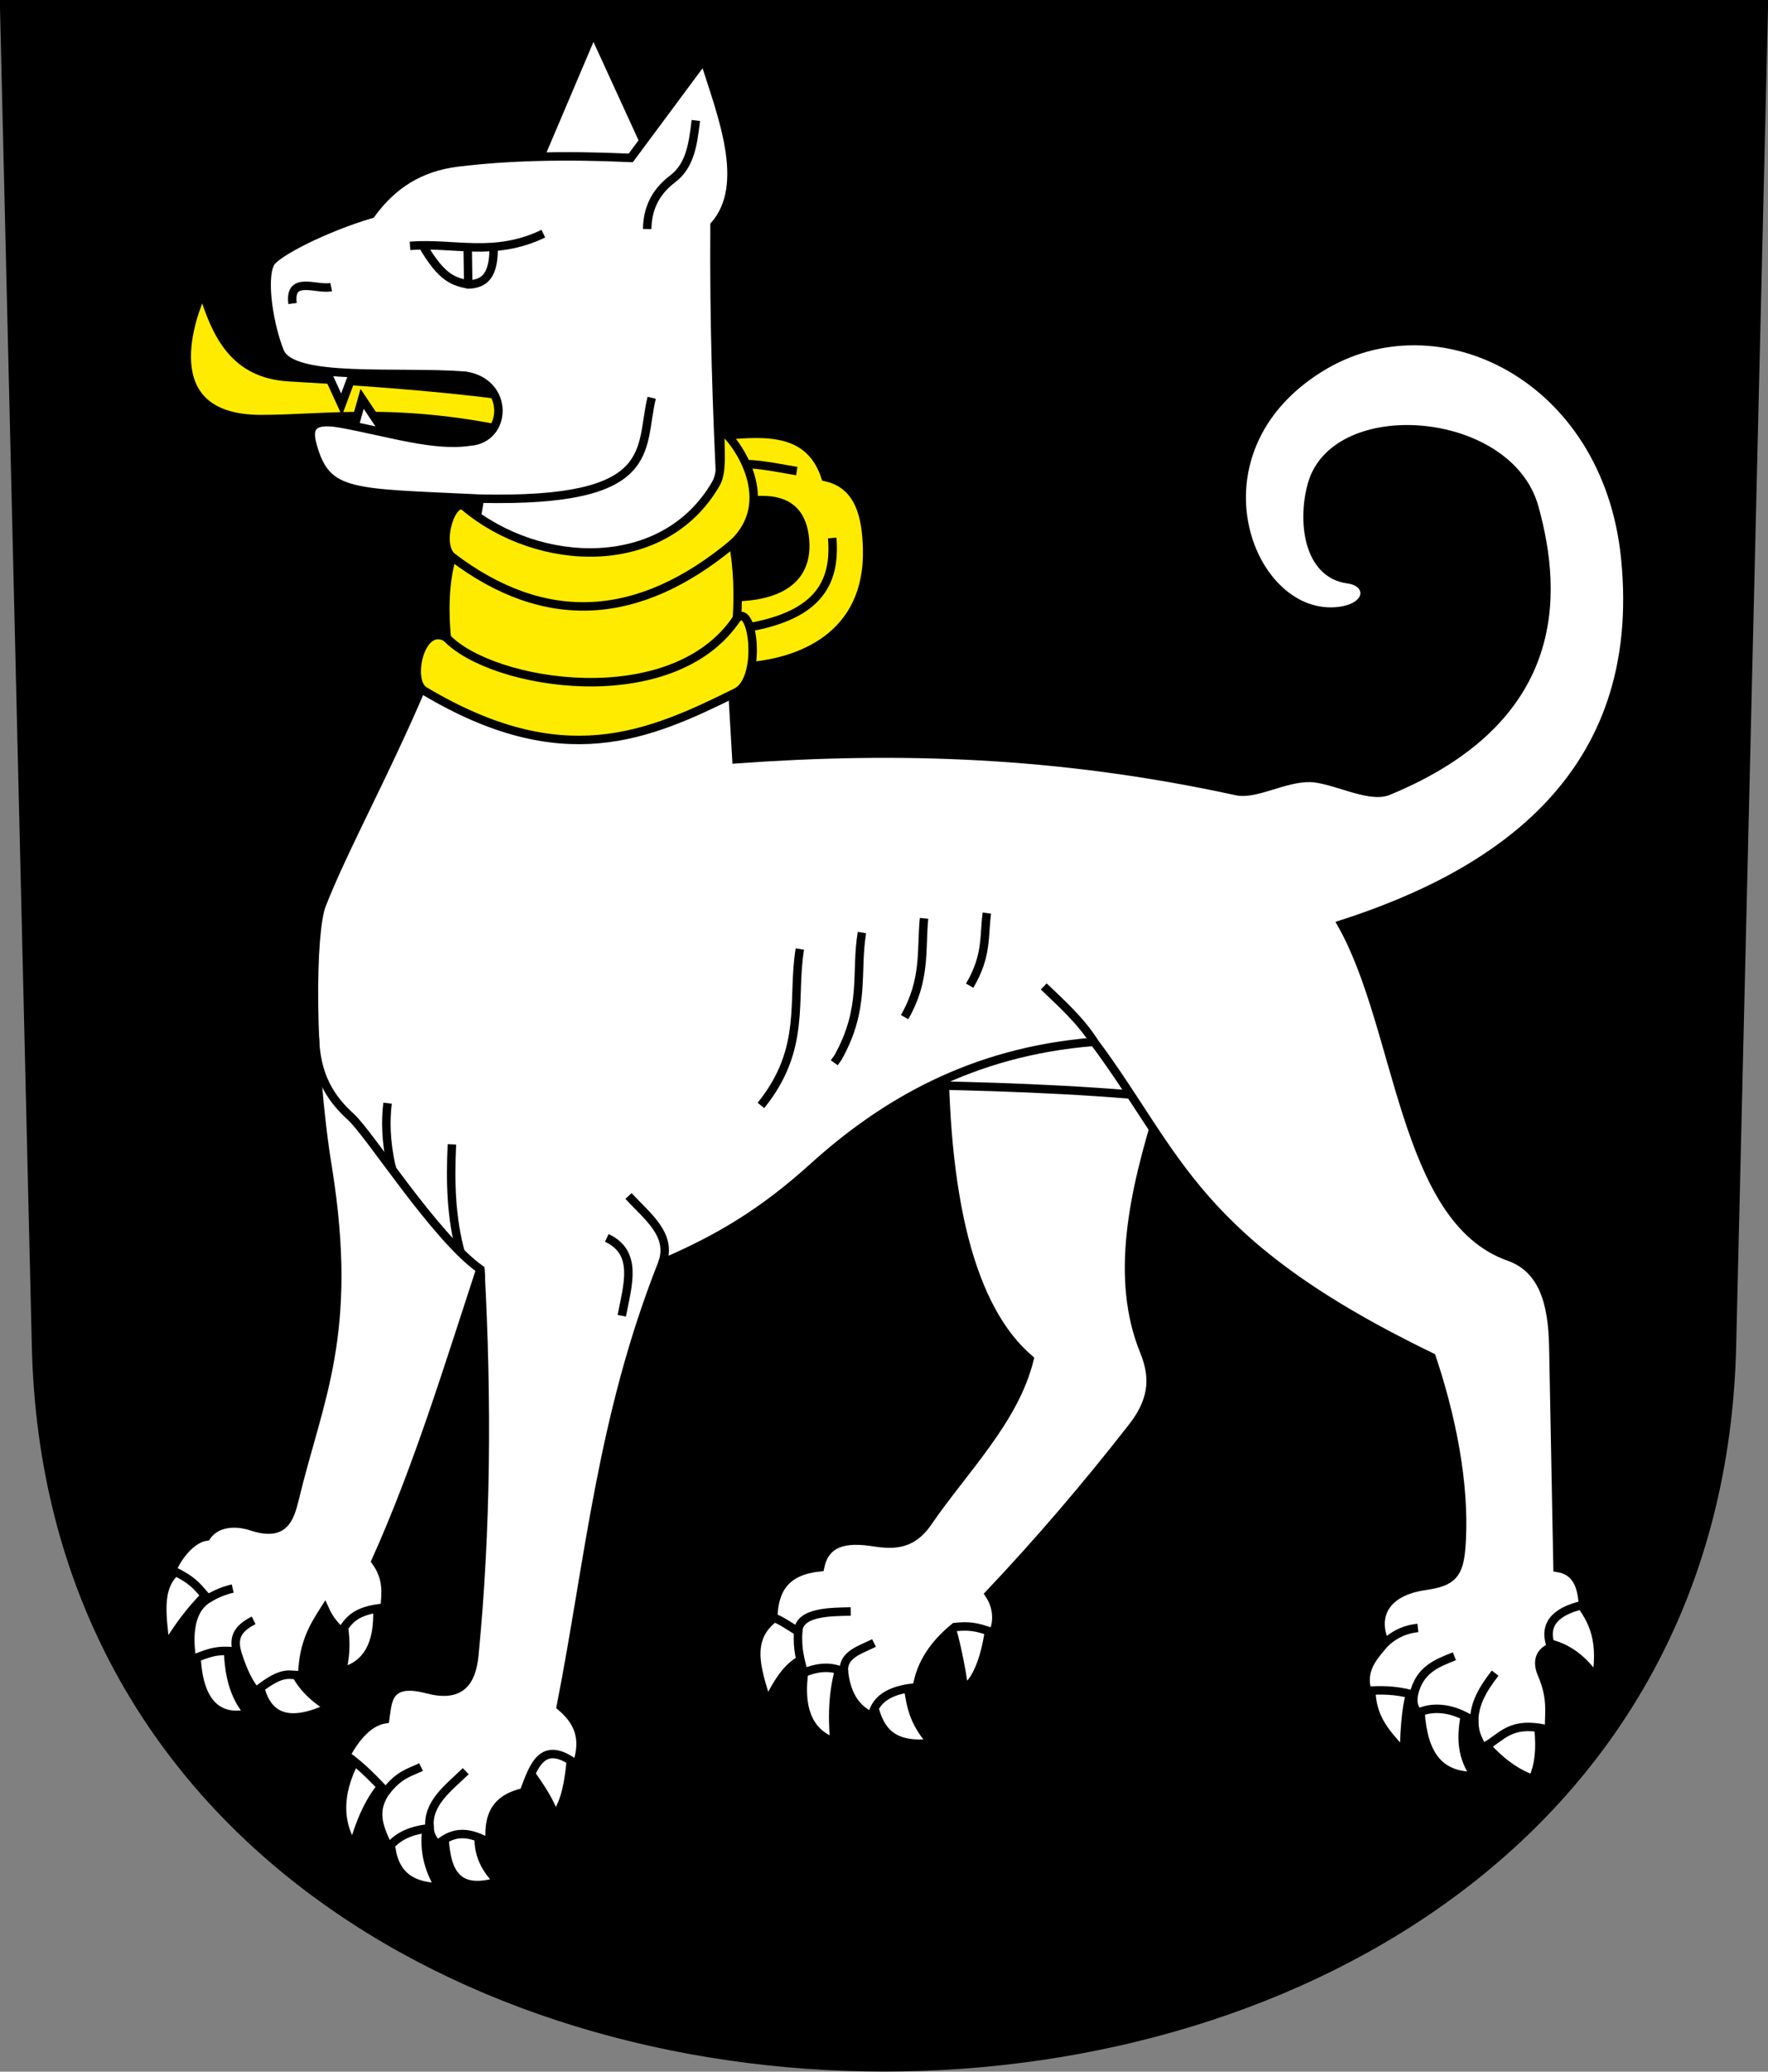 <?xml version="1.0" encoding="UTF-8" standalone="no"?>
<!-- Created with Inkscape (http://www.inkscape.org/) -->

<svg
   xmlns:dc="http://purl.org/dc/elements/1.1/"
   xmlns:cc="http://creativecommons.org/ns#"
   xmlns:rdf="http://www.w3.org/1999/02/22-rdf-syntax-ns#"
   xmlns:svg="http://www.w3.org/2000/svg"
   xmlns="http://www.w3.org/2000/svg"
   xmlns:sodipodi="http://sodipodi.sourceforge.net/DTD/sodipodi-0.dtd"
   xmlns:inkscape="http://www.inkscape.org/namespaces/inkscape"
   version="1.0"
   width="208.86"
   height="244.66"
   id="svg2780"
   inkscape:version="0.92.4 (5da689c313, 2019-01-14)"
   sodipodi:docname="Ermatingen-blazon.svg">
  <rect width="100%" height="100%" fill="#808080" stroke="none"/>
  <sodipodi:namedview
     pagecolor="#ffffff"
     bordercolor="#666666"
     borderopacity="1"
     objecttolerance="10"
     gridtolerance="10"
     guidetolerance="10"
     inkscape:pageopacity="0"
     inkscape:pageshadow="2"
     inkscape:window-width="2227"
     inkscape:window-height="1239"
     id="namedview25"
     showgrid="false"
     inkscape:zoom="2.0000001"
     inkscape:cx="119.17285"
     inkscape:cy="60.00253"
     inkscape:window-x="214"
     inkscape:window-y="63"
     inkscape:window-maximized="0"
     inkscape:current-layer="svg2780"
     inkscape:measure-start="104.255,149.787"
     inkscape:measure-end="104.255,126.383"
     showguides="true"
     inkscape:object-paths="true"
     inkscape:snap-intersection-paths="true"
     inkscape:snap-global="false" />
  <defs
     id="defs2782" />
  <path
     inkscape:connector-curvature="0"
     style="fill:#000000;fill-opacity:1;fill-rule:evenodd;stroke:#000000;stroke-width:2;stroke-linecap:butt;stroke-miterlimit:4;stroke-dashoffset:0;stroke-opacity:1"
     id="path4212"
     d="m 1,1 3.761,158.003 c 2.686,112.859 196.652,112.859 199.338,0 L 207.86,1 Z" />
  <path
     style="opacity:1;fill:#ffffff;fill-opacity:1;stroke:#000000;stroke-width:1;stroke-miterlimit:4;stroke-dasharray:none;stroke-dashoffset:4.58;stroke-opacity:1"
     d="m 174.921,205.416 c 1.785,2.14 3.77,3.838 6.143,4.685 0.959,-2.049 0.902,-4.466 0.575,-6.983 z"
     id="path27563"
     inkscape:connector-curvature="0"
     sodipodi:nodetypes="cccc" />
  <path
     style="opacity:1;fill:#ffffff;fill-opacity:1;stroke:#000000;stroke-width:1;stroke-miterlimit:4;stroke-dasharray:none;stroke-dashoffset:4.58;stroke-opacity:1"
     d="m 181.684,193.874 c 2.933,0.248 5.126,1.756 6.892,4.338 0.838,-5.04 -0.725,-7.352 -2.431,-9.502 -2.265,1.016 -3.846,3.205 -4.461,5.164 z"
     id="path27565"
     inkscape:connector-curvature="0"
     sodipodi:nodetypes="cccc" />
  <path
     style="opacity:1;fill:#ffffff;fill-opacity:1;stroke:#000000;stroke-width:1;stroke-miterlimit:4;stroke-dasharray:none;stroke-dashoffset:4.58;stroke-opacity:1"
     d="M 62.844,20.772 70.092,3.713 77.34,19.535 Z"
     id="path27489"
     inkscape:connector-curvature="0" />
  <path
     style="opacity:1;fill:#feeb00;fill-opacity:1;stroke:#000000;stroke-width:1;stroke-miterlimit:4;stroke-dasharray:none;stroke-dashoffset:4.58;stroke-opacity:1"
     d="m 23.953,34.428 c -1.176,2.414 -6.103,15.066 6.894,15.07 7.713,0.003 16.229,-1.577 30.936,1.768 l 0.751,-4.154 C 54.661,45.97 45.888,45.208 34.162,44.549 27.591,44.18 25.517,39.427 23.953,34.428 Z"
     id="path27509"
     inkscape:connector-curvature="0"
     sodipodi:nodetypes="csccsc" />
  <path
     style="opacity:1;fill:#ffffff;fill-opacity:1;stroke:#000000;stroke-width:1;stroke-miterlimit:4;stroke-dasharray:none;stroke-dashoffset:4.58;stroke-opacity:1"
     d="m 37.698,41.986 2.652,5.789 2.121,-5.701 z"
     id="path27505"
     inkscape:connector-curvature="0" />
  <path
     style="opacity:1;fill:#ffffff;fill-opacity:1;stroke:#000000;stroke-width:1;stroke-miterlimit:4;stroke-dasharray:none;stroke-dashoffset:4.58;stroke-opacity:1"
     d="m 41.101,53.034 1.679,-5.922 4.287,6.408 z"
     id="path27507"
     inkscape:connector-curvature="0" />
  <path
     style="opacity:1;fill:#ffffff;fill-opacity:1;stroke:#000000;stroke-width:1;stroke-miterlimit:4;stroke-dasharray:none;stroke-dashoffset:4.58;stroke-opacity:1"
     d="m 111.76,190.277 c 0.885,2.112 1.838,6.77 2.115,9.164 1.633,-0.851 2.825,-4.494 3.125,-8.344 z"
     id="path27535"
     inkscape:connector-curvature="0"
     sodipodi:nodetypes="cccc" />
  <path
     style="opacity:1;fill:#ffffff;fill-opacity:1;stroke:#000000;stroke-width:1;stroke-miterlimit:4;stroke-dasharray:none;stroke-dashoffset:4.58;stroke-opacity:1"
     d="m 102.812,198.972 c 0.56,4.619 1.692,7.521 7.279,6.866 -2.735,-2.998 -2.492,-5.303 -3.092,-7.991 z"
     id="path27537"
     inkscape:connector-curvature="0"
     sodipodi:nodetypes="cccc" />
  <path
     style="opacity:1;fill:#ffffff;fill-opacity:1;stroke:#000000;stroke-width:1;stroke-miterlimit:4;stroke-dasharray:none;stroke-dashoffset:4.58;stroke-opacity:1"
     d="m 95.25,195.91 c -1.146,5.564 0.126,8.664 3.312,9.812 -0.27,-3.221 -0.219,-6.48 1,-9.875 z"
     id="path27539"
     inkscape:connector-curvature="0"
     sodipodi:nodetypes="cccc" />
  <path
     style="opacity:1;fill:#ffffff;fill-opacity:1;stroke:#000000;stroke-width:1;stroke-miterlimit:4;stroke-dasharray:none;stroke-dashoffset:4.58;stroke-opacity:1"
     d="m 92.531,190.41 c -4.771,2.557 -3.105,6.679 -1.906,10.688 1.256,-2.363 2.46,-4.789 5.094,-5.531 -0.124,-4.034 -1.912,-3.964 -3.188,-5.156 z"
     id="path27541"
     inkscape:connector-curvature="0"
     sodipodi:nodetypes="cccc" />
  <path
     style="opacity:1;fill:#ffffff;fill-opacity:1;stroke:#000000;stroke-width:1;stroke-miterlimit:4;stroke-dasharray:none;stroke-dashoffset:4.58;stroke-opacity:1"
     d="m 61.717,208.133 c 1.58,2.116 3.086,4.179 3.823,6.298 1.068,-1.156 1.701,-3.617 1.945,-7.248 -2.581,-1.658 -4.087,-0.092 -5.767,0.95 z"
     id="path27543"
     inkscape:connector-curvature="0"
     sodipodi:nodetypes="cccc" />
  <path
     style="opacity:1;fill:#ffffff;fill-opacity:1;stroke:#000000;stroke-width:1;stroke-miterlimit:4;stroke-dasharray:none;stroke-dashoffset:4.58;stroke-opacity:1"
     d="m 52.458,216.155 c 0.163,4.146 0.862,7.711 6.364,6.055 -1.676,-1.683 -2.607,-3.696 -2.166,-6.32 z"
     id="path27545"
     inkscape:connector-curvature="0"
     sodipodi:nodetypes="cccc" />
  <path
     style="opacity:1;fill:#ffffff;fill-opacity:1;stroke:#000000;stroke-width:1;stroke-miterlimit:4;stroke-dasharray:none;stroke-dashoffset:4.58;stroke-opacity:1"
     d="m 46.095,216.199 c -0.051,3.722 1.04,6.581 5.789,6.673 -1.293,-2.172 -2.028,-4.639 -1.326,-7.867 z"
     id="path27547"
     inkscape:connector-curvature="0"
     sodipodi:nodetypes="cccc" />
  <path
     style="opacity:1;fill:#ffffff;fill-opacity:1;stroke:#000000;stroke-width:1;stroke-miterlimit:4;stroke-dasharray:none;stroke-dashoffset:4.58;stroke-opacity:1"
     d="m 42.471,206.962 c -2.586,4.374 -2.642,8.015 -0.751,11.093 0.943,-3.38 2.273,-6.338 4.508,-8.309 z"
     id="path27549"
     inkscape:connector-curvature="0"
     sodipodi:nodetypes="cccc" />
  <path
     style="opacity:1;fill:#ffffff;fill-opacity:1;stroke:#000000;stroke-width:1;stroke-miterlimit:4;stroke-dasharray:none;stroke-dashoffset:4.58;stroke-opacity:1"
     d="m 40.187,190.222 c 0.706,2.437 0.815,4.836 0.188,7.188 3.174,-0.79 4.617,-3.586 4.125,-8.625 z"
     id="path27551"
     inkscape:connector-curvature="0"
     sodipodi:nodetypes="cccc" />
  <path
     style="opacity:1;fill:#ffffff;fill-opacity:1;stroke:#000000;stroke-width:1;stroke-miterlimit:4;stroke-dasharray:none;stroke-dashoffset:4.58;stroke-opacity:1"
     d="m 30.437,197.472 c 0.474,5.35 3.38,6.587 8.438,4.188 -2.564,-1.565 -3.848,-3.353 -4.5,-5.25 z"
     id="path27553"
     inkscape:connector-curvature="0"
     sodipodi:nodetypes="cccc" />
  <path
     style="opacity:1;fill:#ffffff;fill-opacity:1;stroke:#000000;stroke-width:1;stroke-miterlimit:4;stroke-dasharray:none;stroke-dashoffset:4.58;stroke-opacity:1"
     d="m 23.201,194.649 c -0.025,5.601 1.957,8.669 6.174,7.698 -1.917,-2.18 -2.427,-5.033 -2.438,-8.125 z"
     id="path27555"
     inkscape:connector-curvature="0"
     sodipodi:nodetypes="cccc" />
  <path
     style="opacity:1;fill:#ffffff;fill-opacity:1;stroke:#000000;stroke-width:1;stroke-miterlimit:4;stroke-dasharray:none;stroke-dashoffset:4.58;stroke-opacity:1"
     d="m 21.437,185.097 c -3.028,1.879 -2.287,5.543 -1.884,9.477 2.309,-3.756 3.574,-4.971 5.384,-6.915 z"
     id="path27557"
     inkscape:connector-curvature="0"
     sodipodi:nodetypes="cccc" />
  <path
     style="opacity:1;fill:#ffffff;fill-opacity:1;stroke:#000000;stroke-width:1;stroke-miterlimit:4;stroke-dasharray:none;stroke-dashoffset:4.58;stroke-opacity:1"
     d="m 162.017,198.521 c -0.337,4.724 2.253,6.503 3.844,8.618 0.059,-3.294 0.273,-6.343 1.149,-8.353 z"
     id="path27559"
     inkscape:connector-curvature="0"
     sodipodi:nodetypes="cccc" />
  <path
     style="opacity:1;fill:#ffffff;fill-opacity:1;stroke:#000000;stroke-width:1;stroke-miterlimit:4;stroke-dasharray:none;stroke-dashoffset:4.58;stroke-opacity:1"
     d="m 167.758,201.271 c 0.178,5.02 1.573,8.512 6.456,8.476 -1.474,-2.274 -1.847,-4.344 -0.908,-8.342 z"
     id="path27561"
     inkscape:connector-curvature="0"
     sodipodi:nodetypes="cccc" />
  <path
     style="opacity:1;fill:#ffffff;fill-opacity:1;stroke:#000000;stroke-width:1;stroke-miterlimit:4;stroke-dasharray:none;stroke-dashoffset:4.58;stroke-opacity:1"
     d="m 111.546,121.623 c -0.177,20.035 3.182,32.998 10.076,38.891 -1.757,7.173 -7.694,12.966 -12.021,19.269 -2.044,2.977 -4.415,2.634 -6.718,2.298 -4.012,-0.585 -5.532,0.732 -6.01,3.005 -3.973,0.409 -5.431,2.481 -5.528,5.944 0.817,0.238 2.326,1.286 2.949,1.659 -0.148,2.219 0.312,3.425 0.635,4.859 1.543,-0.608 3.113,-0.885 4.773,-0.088 0.247,2.198 1.133,4.305 3.315,5.215 0.42,-2.334 2.689,-3.205 5.303,-3.403 0.428,-2.808 2.033,-5.132 4.464,-7.115 1.54,-0.161 2.497,-0.117 4.508,0.663 0.382,-0.624 0.861,-2.589 -0.442,-4.552 5.78,-6.108 11.458,-12.724 16.971,-19.799 2.742,-3.519 2.378,-6.329 1.326,-8.927 -3.458,-8.535 -1.331,-18.603 1.945,-28.991 l -9.723,-18.473 z"
     id="path27511"
     inkscape:connector-curvature="0"
     sodipodi:nodetypes="ccssccccccccccssccc" />
  <path
     style="opacity:1;fill:#ffffff;fill-opacity:1;stroke:#000000;stroke-width:1;stroke-miterlimit:4;stroke-dasharray:none;stroke-dashoffset:4.58;stroke-opacity:1"
     d="m 105.812,128.097 c 10.672,0.178 21.26,0.497 31.438,1.5 l -4.688,-9.375 z"
     id="path27503"
     inkscape:connector-curvature="0"
     sodipodi:nodetypes="cccc" />
  <path
     style="opacity:1;fill:#feeb00;fill-opacity:1;stroke:#000000;stroke-width:1;stroke-miterlimit:4;stroke-dasharray:none;stroke-dashoffset:4.58;stroke-opacity:1"
     d="m 88,78.722 c 6.451,-0.387 14.711,-3.57 14.438,-13.938 -0.097,-3.688 -0.852,-7.567 -4.925,-8.448 -1.842,-5.603 -6.933,-5.343 -11.888,-4.895 l 0.75,7.969 c 3.352,-0.459 8.212,-1.382 8.719,4.312 0.536,6.029 -5.312,6.818 -8.75,6.812 z"
     id="path27529"
     inkscape:connector-curvature="0"
     sodipodi:nodetypes="cscccscc" />
  <path
     style="opacity:1;fill:none;fill-opacity:1;stroke:#000000;stroke-width:1;stroke-miterlimit:4;stroke-dasharray:none;stroke-dashoffset:4.58;stroke-opacity:1"
     d="m 85.996,54.965 c 2.617,-0.485 5.43,0.243 8.129,0.664"
     id="path27531"
     inkscape:connector-curvature="0"
     sodipodi:nodetypes="cc" />
  <path
     style="opacity:1;fill:#ffffff;fill-opacity:1;stroke:#000000;stroke-width:1;stroke-miterlimit:4;stroke-dasharray:none;stroke-dashoffset:4.58;stroke-opacity:1"
     d="m 87,89.66 c 18.958,-1.363 37.964,-0.837 59.058,3.765 2.289,0.5 5.624,-1.606 8.677,-1.558 2.743,0.043 6.965,2.493 9.265,1.543 20.376,-8.417 20.209,-22.872 17.25,-33.5 -3.046,-10.94 -23.458,-12.49 -26.25,-2.75 -1.216,4.244 -0.573,10.611 4.25,11.25 2.753,0.365 2.769,3.253 -1,3.75 -10.676,1.407 -18.509,-18.724 -2.25,-28.75 13.938,-8.595 33.845,1.027 36,22.5 2.609,25.988 -15.507,37.451 -33.5,43.25 6.918,12.236 7.206,34.827 19.75,39.25 4.151,1.464 5.156,5.697 5.25,10.625 l 0.5,26.125 c 2.242,0.354 2.864,2.148 3,4.375 -3.538,0.824 -4.69,2.526 -3.75,5 -1.78,0.7 -1.512,2.227 -1.125,3.125 1.268,2.942 0.843,4.59 0.875,6.625 -4.781,-1.156 -5.486,0.951 -7.906,2.156 -0.351,-0.945 -0.887,-1.474 -0.938,-3.094 -1.806,-1.306 -4.382,-2.1 -6.656,-1.062 -0.672,-0.877 -0.553,-1.49 -0.5,-2.125 -2.313,-0.647 -3.869,-0.535 -5.5,-0.5 -0.698,-2.5 0.762,-4.041 2.125,-5.625 -1.404,-3.054 -0.129,-6.055 4.75,-6.75 3.208,-0.457 4.006,-1.356 4.25,-4.625 0.422,-5.644 -0.463,-13.266 -3.5,-22.375 -28.114,-13.582 -29.875,-23.852 -39.881,-37.25 -14.496,1.146 -24.932,7.33 -33.192,14.802 -6.121,5.537 -11.411,8.579 -17.802,11.323 -7.262,18.365 -8.596,35.082 -12,52.375 1.907,1.601 3.015,3.633 1.875,6.875 -4.121,-3.149 -5.102,0.224 -6.25,3.25 -3.769,0.854 -4.193,3.282 -4,6 -2.403,-1.368 -4.237,-1.528 -6.169,0.169 -0.567,-0.529 -0.919,-1.154 -0.956,-1.919 -2.814,0.304 -3.915,1.251 -4.875,2.25 -0.808,-1.868 -2.092,-4.026 -0.3,-6.557 -0.892,-0.961 -2.877,-3.095 -4.7,-4.318 1.422,-2.618 2.968,-3.989 4.625,-4.25 0.306,-2.058 0.196,-4.796 4.97,-3.541 3.869,1.016 5.244,-0.724 5.568,-4.066 1.429,-14.698 1.554,-29.866 0.707,-45.52 -3.826,11.67 -7.424,23.476 -12.374,34.471 1.444,1.983 1.22,3.727 1.061,5.48 -3.603,0.311 -4.263,1.604 -5.127,2.828 -0.749,-0.682 -1.43,-1.5 -1.945,-2.652 -1.265,1.983 -2.536,3.956 -2.652,7.778 -1.477,0.182 -2.053,-0.837 -5.48,1.945 -1.189,-1.473 -1.769,-3.211 -2.254,-4.685 -2.624,-0.39 -3.785,0.389 -5.303,0.884 -0.291,-1.946 -0.6,-5.59 1.9,-7.159 -1.086,-1.079 -1.416,-2.063 -4.243,-3.359 0.726,-1.771 2.388,-3.769 4.066,-3.977 1.068,-1.577 3.237,-1.923 5.48,-1.149 3.616,1.128 4.335,-0.798 4.95,-3.359 2.807,-11.69 7.064,-19.419 3.889,-39.068 C 36.572,124.629 36.766,110.049 38.007,106.863 42.36,95.689 53.691,77.503 56.701,58.89 41.603,58.157 38.6,58.576 36.946,52.681 c -0.524,-1.87 -0.474,-3.352 3.359,-2.652 5.633,1.029 10.982,2.774 15.203,2.121 4.42,-0.295 4.746,-6.957 -0.53,-7.778 -8.027,-0.617 -20.427,0.74 -21.92,-2.828 -1.224,-3.019 -2.123,-8.431 -1.149,-10.43 0.595,-1.221 6.402,-4.194 11.932,-5.834 2.516,-3.436 5.715,-5.543 10.253,-6.099 5.725,-0.701 12.54,-0.898 20.418,-0.53 L 83.173,6.984 C 85.265,13.604 88.594,21.778 84.411,26.606 c -0.17,22.912 1.436,42.568 2.589,63.054 z"
     id="path27487"
     inkscape:connector-curvature="0"
     sodipodi:nodetypes="cssssssssscsscccscccccccssccscccccccccccsscccccccccccccssscsscccscscccc" />
  <path
     style="opacity:1;fill:none;fill-opacity:1;stroke:#000000;stroke-width:1;stroke-miterlimit:4;stroke-dasharray:none;stroke-dashoffset:4.58;stroke-opacity:1"
     d="m 76.456,27.048 c 0.027,-2.191 0.808,-4.268 3.005,-5.922 2.109,-1.588 2.416,-4.228 2.74,-6.894"
     id="path27491"
     inkscape:connector-curvature="0"
     sodipodi:nodetypes="csc" />
  <path
     style="opacity:1;fill:none;fill-opacity:1;stroke:#000000;stroke-width:1;stroke-miterlimit:4;stroke-dasharray:none;stroke-dashoffset:4.58;stroke-opacity:1"
     d="m 89.891,130.551 c 5.426,-6.714 3.618,-12.395 4.596,-18.473"
     id="path27493"
     inkscape:connector-curvature="0"
     sodipodi:nodetypes="cc" />
  <path
     style="opacity:1;fill:none;fill-opacity:1;stroke:#000000;stroke-width:1;stroke-miterlimit:4;stroke-dasharray:none;stroke-dashoffset:4.58;stroke-opacity:1"
     d="m 98.553,125.513 0.442,-0.619 c 3.302,-5.903 2.034,-9.902 2.828,-14.761"
     id="path27495"
     inkscape:connector-curvature="0"
     sodipodi:nodetypes="ccc" />
  <path
     style="opacity:1;fill:none;fill-opacity:1;stroke:#000000;stroke-width:1;stroke-miterlimit:4;stroke-dasharray:none;stroke-dashoffset:4.58;stroke-opacity:1"
     d="m 106.862,120.121 c 2.537,-4.42 1.933,-7.899 2.298,-11.667"
     id="path27497"
     inkscape:connector-curvature="0"
     sodipodi:nodetypes="cc" />
  <path
     style="opacity:1;fill:none;fill-opacity:1;stroke:#000000;stroke-width:1;stroke-miterlimit:4;stroke-dasharray:none;stroke-dashoffset:4.58;stroke-opacity:1"
     d="m 114.551,116.409 c 2.106,-3.572 1.656,-5.866 2.033,-8.574"
     id="path27499"
     inkscape:connector-curvature="0"
     sodipodi:nodetypes="cc" />
  <path
     style="opacity:1;fill:none;fill-opacity:1;stroke:#000000;stroke-width:1;stroke-miterlimit:4;stroke-dasharray:none;stroke-dashoffset:4.58;stroke-opacity:1"
     d="m 129.244,123.035 c -1.556,-2.463 -3.784,-4.477 -5.942,-6.538"
     id="path27501"
     inkscape:connector-curvature="0"
     sodipodi:nodetypes="cc" />
  <path
     style="opacity:1;fill:none;fill-opacity:1;stroke:#000000;stroke-width:1;stroke-miterlimit:4;stroke-dasharray:none;stroke-dashoffset:4.58;stroke-opacity:1"
     d="m 78.25,149.16 c 1.206,-3.345 -1.819,-5.535 -4.004,-7.914"
     id="path27513"
     inkscape:connector-curvature="0"
     sodipodi:nodetypes="cc" />
  <path
     style="opacity:1;fill:none;fill-opacity:1;stroke:#000000;stroke-width:1;stroke-miterlimit:4;stroke-dasharray:none;stroke-dashoffset:4.58;stroke-opacity:1"
     d="m 34.562,35.847 c -0.441,-3.346 2.829,-1.584 4.562,-1.938"
     id="path27515"
     inkscape:connector-curvature="0"
     sodipodi:nodetypes="cc" />
  <path
     style="opacity:1;fill:none;fill-opacity:1;stroke:#000000;stroke-width:1;stroke-miterlimit:4;stroke-dasharray:none;stroke-dashoffset:4.58;stroke-opacity:1"
     d="m 48.437,29.035 c 5.232,-0.408 9.92,1.361 15.75,-1.438"
     id="path27517"
     inkscape:connector-curvature="0"
     sodipodi:nodetypes="cc" />
  <path
     style="opacity:1;fill:none;fill-opacity:1;stroke:#000000;stroke-width:1;stroke-miterlimit:4;stroke-dasharray:none;stroke-dashoffset:4.58;stroke-opacity:1"
     d="m 49.936,28.972 c 2.301,4.006 3.739,4.268 5.376,4.626 2.228,-0.066 3.025,-1.435 3.004,-4.443"
     id="path27519"
     inkscape:connector-curvature="0"
     sodipodi:nodetypes="ccc" />
  <path
     style="opacity:1;fill:none;fill-opacity:1;stroke:#000000;stroke-width:1;stroke-miterlimit:4;stroke-dasharray:none;stroke-dashoffset:4.58;stroke-opacity:1"
     d="m 55.312,33.597 -0.061,-4.408"
     id="path27521"
     inkscape:connector-curvature="0" />
  <path
     style="opacity:1;fill:none;fill-opacity:1;stroke:#000000;stroke-width:1;stroke-miterlimit:4;stroke-dasharray:none;stroke-dashoffset:4.58;stroke-opacity:1"
     d="m 98.312,63.535 c 0.436,5.321 -1.589,9.475 -11.208,10.761"
     id="path27533"
     inkscape:connector-curvature="0"
     sodipodi:nodetypes="cc" />
  <path
     style="opacity:1;fill:#feeb00;fill-opacity:1;stroke:#000000;stroke-width:1;stroke-miterlimit:4;stroke-dasharray:none;stroke-dashoffset:4.58;stroke-opacity:1"
     d="m 54.889,59.84 c -1.439,-1.206 -3.335,4.29 -1.503,5.922 -0.905,3.142 -0.882,6.594 -0.619,9.546 -3.112,-1.844 -4.622,5.099 -2.652,6.276 16.337,9.758 26.38,5.378 36.858,0.177 3.117,-1.547 1.979,-10.658 0.088,-8.75 0.173,-2.946 0.091,-5.893 -0.442,-8.839 5.267,-4.952 0.602,-11.919 -1.503,-13.523 -0.119,2.209 0.32,4.976 -0.53,6.452 -6.129,10.658 -20.937,10.086 -29.698,2.74 z"
     id="path27523"
     inkscape:connector-curvature="0"
     sodipodi:nodetypes="sccssccccs" />
  <path
     style="opacity:1;fill:none;fill-opacity:1;stroke:#000000;stroke-width:1;stroke-miterlimit:4;stroke-dasharray:none;stroke-dashoffset:4.58;stroke-opacity:1"
     d="m 53.387,65.762 c 11.036,8.384 22.115,7.691 33.234,-1.591"
     id="path27525"
     inkscape:connector-curvature="0"
     sodipodi:nodetypes="cc" />
  <path
     style="opacity:1;fill:none;fill-opacity:1;stroke:#000000;stroke-width:1;stroke-miterlimit:4;stroke-dasharray:none;stroke-dashoffset:4.58;stroke-opacity:1"
     d="m 87.063,73.01 c -7.574,11.4 -28.965,7.974 -34.325,2.28"
     id="path27527"
     inkscape:connector-curvature="0"
     sodipodi:nodetypes="cc" />
  <path
     style="opacity:1;fill:none;fill-opacity:0.656;stroke:#000000;stroke-width:1;stroke-miterlimit:4;stroke-dasharray:none;stroke-dashoffset:4.58;stroke-opacity:1"
     d="m 56.701,58.89 c 21.323,0.479 18.799,-5.852 20.285,-11.91"
     id="path27567"
     inkscape:connector-curvature="0"
     sodipodi:nodetypes="cc" />
  <path
     style="opacity:1;fill:#ffffff;fill-opacity:0.293;stroke:#000000;stroke-width:1;stroke-miterlimit:4;stroke-dasharray:none;stroke-dashoffset:4.58;stroke-opacity:1"
     d="m 99.702,197.461 c -0.204,-2.056 1.891,-2.596 3.548,-3.426"
     id="path27569"
     inkscape:connector-curvature="0"
     sodipodi:nodetypes="cc" />
  <path
     style="opacity:1;fill:#ffffff;fill-opacity:0.293;stroke:#000000;stroke-width:1;stroke-miterlimit:4;stroke-dasharray:none;stroke-dashoffset:4.58;stroke-opacity:1"
     d="m 94.294,192.69 c 0.067,-2.385 3.945,-2.321 6.206,-2.374"
     id="path27571"
     inkscape:connector-curvature="0"
     sodipodi:nodetypes="cc" />
  <path
     style="opacity:1;fill:#ffffff;fill-opacity:0.293;stroke:#000000;stroke-width:1;stroke-miterlimit:4;stroke-dasharray:none;stroke-dashoffset:4.58;stroke-opacity:1"
     d="m 50.75,215.91 c -0.309,-2.947 2.221,-4.746 4.272,-6.738"
     id="path27573"
     inkscape:connector-curvature="0"
     sodipodi:nodetypes="cc" />
  <path
     style="opacity:1;fill:#ffffff;fill-opacity:0.293;stroke:#000000;stroke-width:1;stroke-miterlimit:4;stroke-dasharray:none;stroke-dashoffset:4.58;stroke-opacity:1"
     d="m 45.575,211.603 c 1.603,-2.086 2.84,-2.268 4.166,-2.917"
     id="path27575"
     inkscape:connector-curvature="0"
     sodipodi:nodetypes="cc" />
  <path
     style="opacity:1;fill:#ffffff;fill-opacity:0.293;stroke:#000000;stroke-width:1;stroke-miterlimit:4;stroke-dasharray:none;stroke-dashoffset:4.58;stroke-opacity:1"
     d="m 27.975,195.074 c -0.276,-1.285 -0.334,-2.559 1.989,-3.712"
     id="path27577"
     inkscape:connector-curvature="0"
     sodipodi:nodetypes="cc" />
  <path
     style="opacity:1;fill:#ffffff;fill-opacity:0.293;stroke:#000000;stroke-width:1;stroke-miterlimit:4;stroke-dasharray:none;stroke-dashoffset:4.58;stroke-opacity:1"
     d="m 24.572,188.799 c 1.042,-0.629 2,-0.98 2.917,-1.193"
     id="path27579"
     inkscape:connector-curvature="0"
     sodipodi:nodetypes="cc" />
  <path
     style="opacity:1;fill:#ffffff;fill-opacity:0.293;stroke:#000000;stroke-width:1;stroke-miterlimit:4;stroke-dasharray:none;stroke-dashoffset:4.58;stroke-opacity:1"
     d="m 174.156,203.347 c -0.04,-2.17 1.108,-3.991 2.469,-5.75"
     id="path27581"
     inkscape:connector-curvature="0"
     sodipodi:nodetypes="cc" />
  <path
     style="opacity:1;fill:#ffffff;fill-opacity:0.293;stroke:#000000;stroke-width:1;stroke-miterlimit:4;stroke-dasharray:none;stroke-dashoffset:4.58;stroke-opacity:1"
     d="m 167,200.16 c 0.684,-3.029 2.784,-3.737 4.812,-4.562"
     id="path27583"
     inkscape:connector-curvature="0"
     sodipodi:nodetypes="cc" />
  <path
     style="opacity:1;fill:#ffffff;fill-opacity:0.293;stroke:#000000;stroke-width:1;stroke-miterlimit:4;stroke-dasharray:none;stroke-dashoffset:4.58;stroke-opacity:1"
     d="m 163.625,194.035 c 1.348,-1.243 2.622,-1.64 3.875,-1.781"
     id="path27585"
     inkscape:connector-curvature="0"
     sodipodi:nodetypes="cc" />
  <path
     style="opacity:1;fill:none;fill-opacity:0.209;stroke:#000000;stroke-width:1;stroke-miterlimit:4;stroke-dasharray:none;stroke-dashoffset:4.58;stroke-opacity:1"
     d="m 37.197,122.529 c 0.142,4.48 1.792,7.148 4.251,9.374 2.254,2.041 9.925,14.182 15.297,18.005 l 0.054,1.019"
     id="path27587"
     inkscape:connector-curvature="0"
     sodipodi:nodetypes="cscc" />
  <path
     style="opacity:1;fill:none;fill-opacity:0.209;stroke:#000000;stroke-width:1;stroke-miterlimit:4;stroke-dasharray:none;stroke-dashoffset:4.58;stroke-opacity:1"
     d="m 73.451,155.388 c 0.711,-3.675 1.951,-7.46 -1.768,-9.192"
     id="path27589"
     inkscape:connector-curvature="0"
     sodipodi:nodetypes="cc" />
  <path
     style="opacity:1;fill:none;fill-opacity:0.209;stroke:#000000;stroke-width:1;stroke-miterlimit:4;stroke-dasharray:none;stroke-dashoffset:4.58;stroke-opacity:1"
     d="m 46.407,138.061 -0.166,-0.238 c -0.696,-3.184 -0.698,-5.511 -0.456,-7.538"
     id="path27591"
     inkscape:connector-curvature="0"
     sodipodi:nodetypes="ccc" />
  <path
     style="opacity:1;fill:none;fill-opacity:0.209;stroke:#000000;stroke-width:1;stroke-miterlimit:4;stroke-dasharray:none;stroke-dashoffset:4.58;stroke-opacity:1"
     d="m 54.453,148.064 c -1.204,-4.306 -1.263,-8.611 -1.067,-12.917"
     id="path27593"
     inkscape:connector-curvature="0"
     sodipodi:nodetypes="cc" />
</svg>
